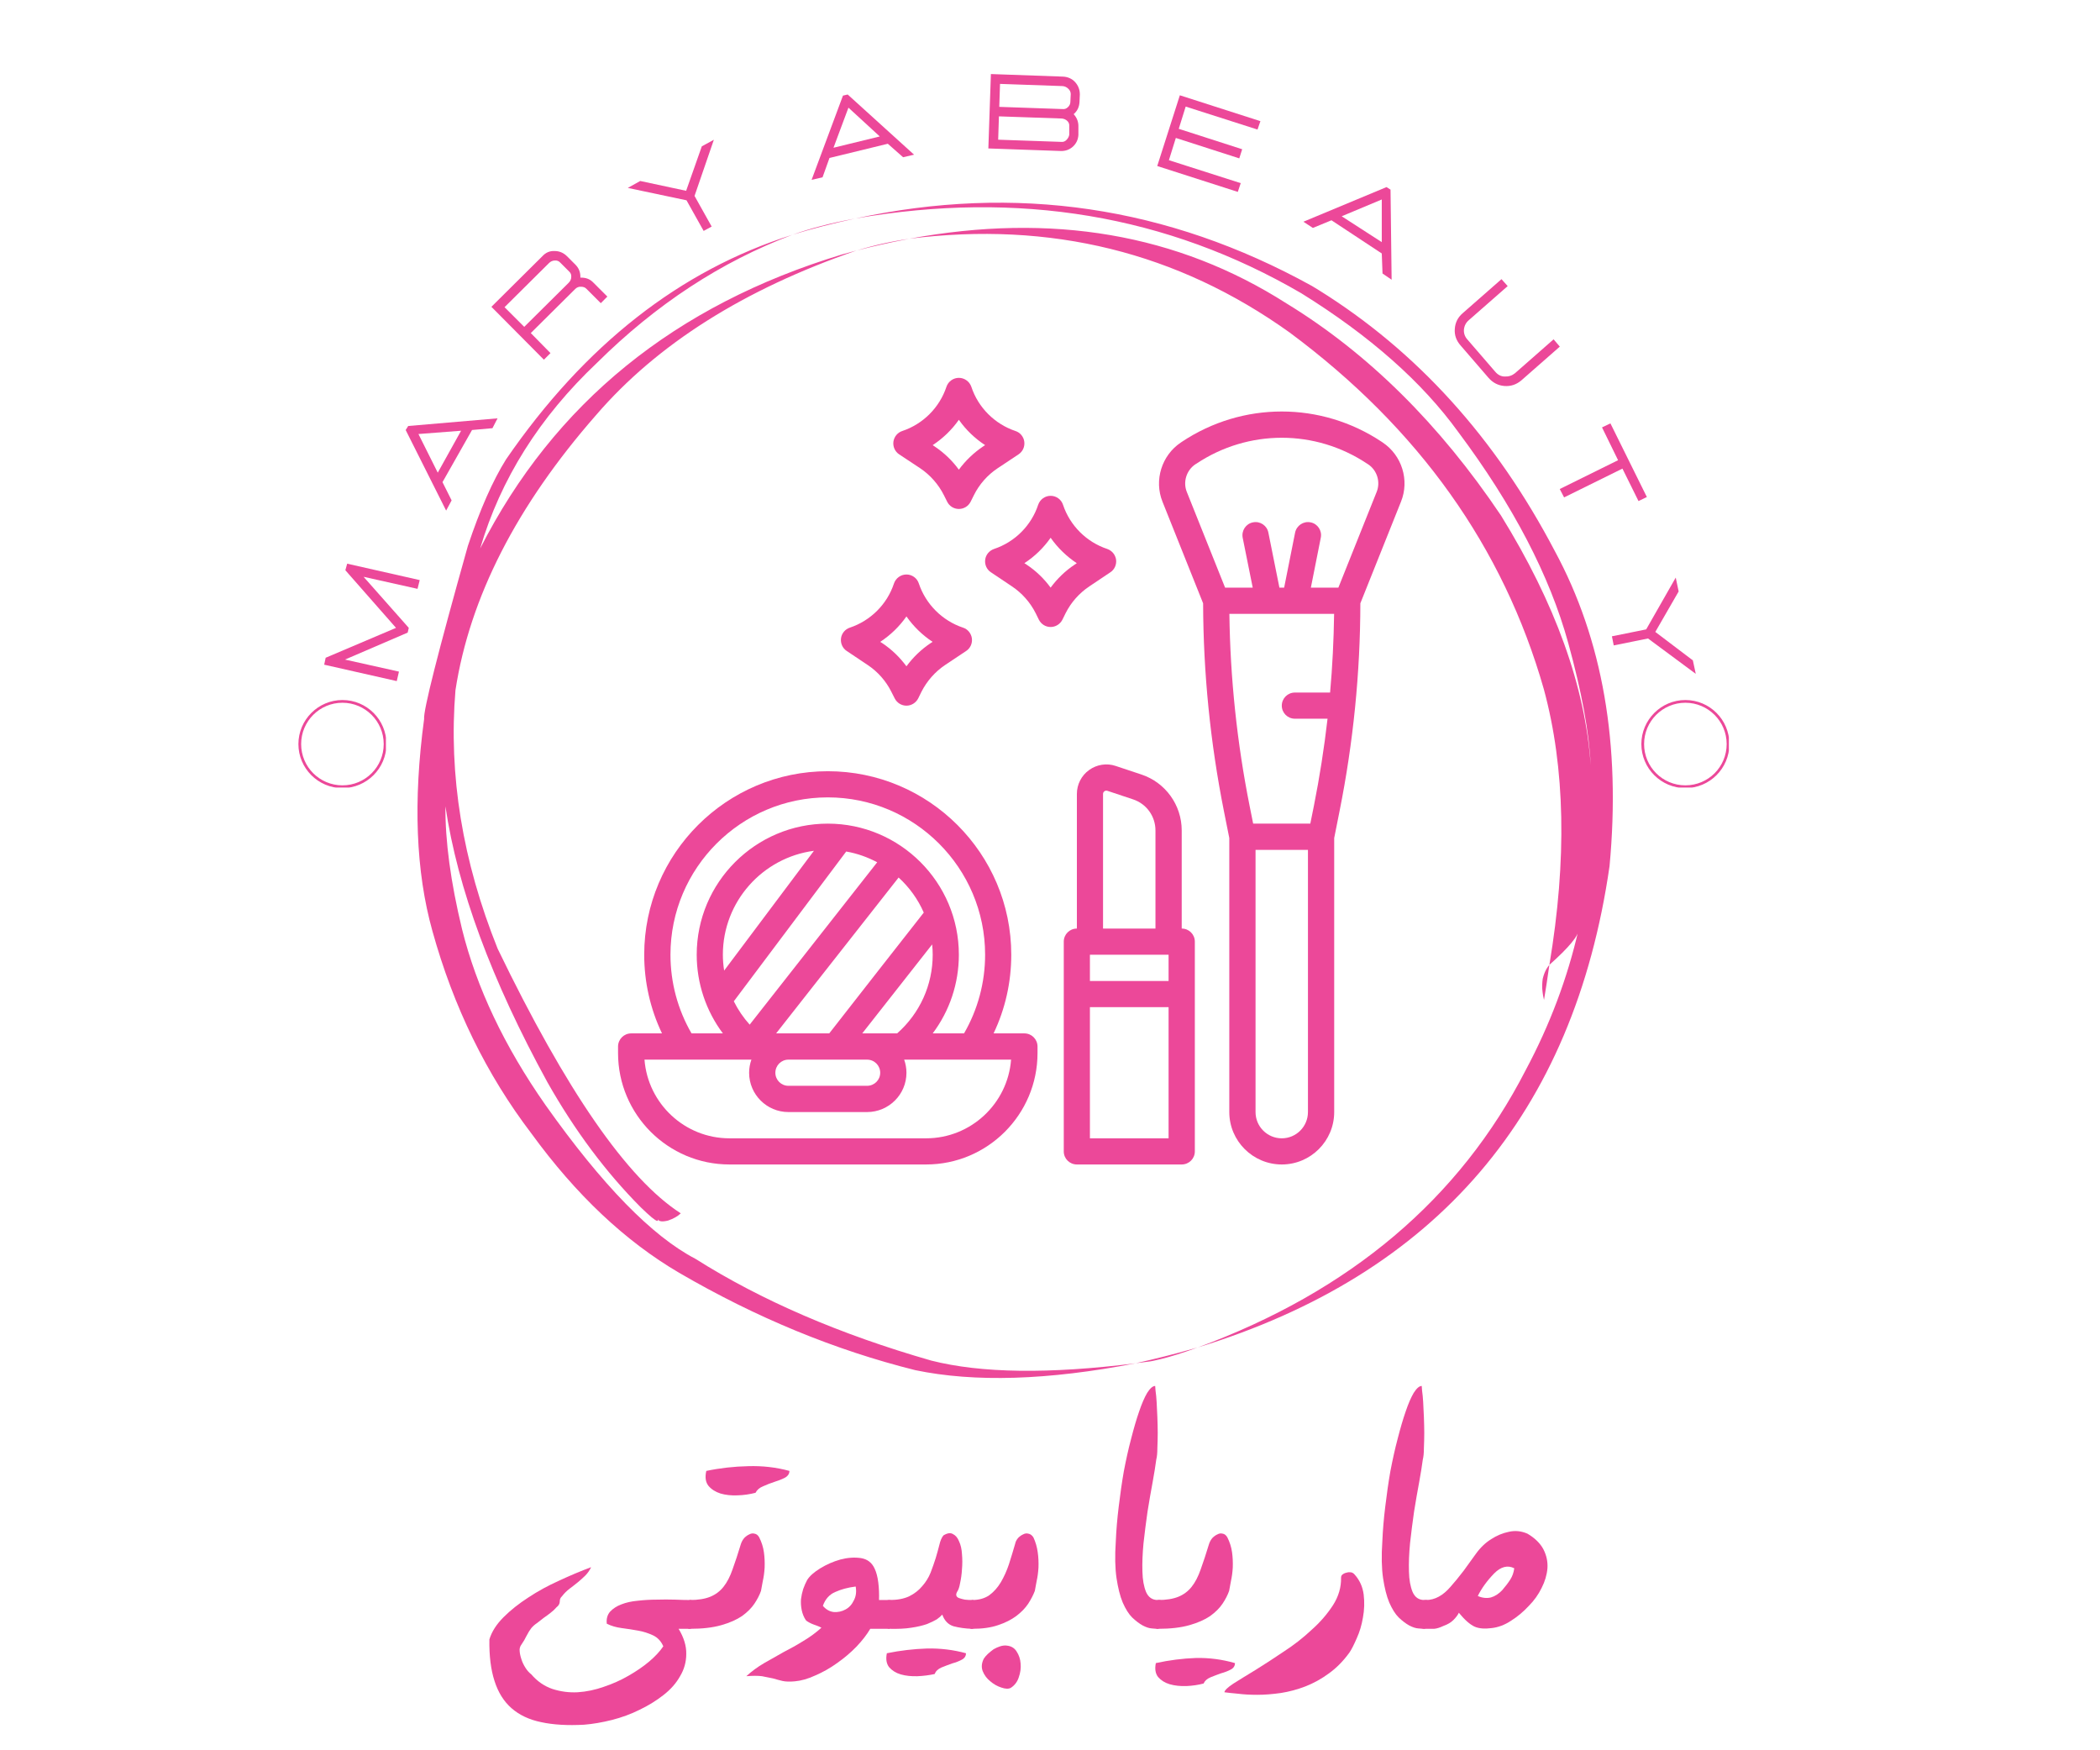 <?xml version="1.0" encoding="UTF-8"?> <svg xmlns="http://www.w3.org/2000/svg" xmlns:xlink="http://www.w3.org/1999/xlink" width="120" zoomAndPan="magnify" viewBox="0 0 90 75" height="100" preserveAspectRatio="xMidYMid meet" version="1.0"><defs><g></g><clipPath id="3fd23decc8"><path d="M 17 8 L 70 8 L 70 60 L 17 60 Z M 17 8 " clip-rule="nonzero"></path></clipPath><clipPath id="cd6ba202b2"><path d="M 34.25 -1.199 L 82.254 28.125 L 56.059 71.008 L 8.055 41.684 Z M 34.25 -1.199 " clip-rule="nonzero"></path></clipPath><clipPath id="22ecfd4f17"><path d="M 34.25 -1.199 L 82.254 28.125 L 56.059 71.008 L 8.055 41.684 Z M 34.25 -1.199 " clip-rule="nonzero"></path></clipPath><clipPath id="77ca89ad76"><path d="M 49 17 L 60.238 17 L 60.238 49.938 L 49 49.938 Z M 49 17 " clip-rule="nonzero"></path></clipPath><clipPath id="9605006993"><path d="M 45 32 L 52 32 L 52 49.938 L 45 49.938 Z M 45 32 " clip-rule="nonzero"></path></clipPath><clipPath id="2d5d83d4ed"><path d="M 26.488 33 L 45 33 L 45 49.938 L 26.488 49.938 Z M 26.488 33 " clip-rule="nonzero"></path></clipPath><clipPath id="866a77ba5a"><path d="M 38 16.188 L 44 16.188 L 44 22 L 38 22 Z M 38 16.188 " clip-rule="nonzero"></path></clipPath><clipPath id="395880065f"><path d="M 12.789 29.996 L 16.539 29.996 L 16.539 33.746 L 12.789 33.746 Z M 12.789 29.996 " clip-rule="nonzero"></path></clipPath><clipPath id="7a356bde8b"><path d="M 70.344 29.996 L 74.094 29.996 L 74.094 33.746 L 70.344 33.746 Z M 70.344 29.996 " clip-rule="nonzero"></path></clipPath></defs><g fill="#ec4899" fill-opacity="1"><g transform="translate(16.91, 29.607)"><g><path d="M 1.078 -4.75 L 0.984 -4.375 L -1.328 -4.891 L 0.609 -2.703 L 0.562 -2.5 L -2.125 -1.344 L 0.188 -0.828 L 0.094 -0.422 L -3.016 -1.125 L -2.953 -1.422 L 0.062 -2.703 L -2.109 -5.172 L -2.031 -5.453 Z M 1.078 -4.75 "></path></g></g></g><g fill="#ec4899" fill-opacity="1"><g transform="translate(19.089, 21.926)"><g><path d="M 2.234 -4 L 2.016 -3.578 L 1.141 -3.5 L -0.125 -1.266 L 0.266 -0.484 L 0.031 -0.047 L -1.703 -3.5 L -1.594 -3.672 Z M 0.672 -3.469 L -1.156 -3.328 L -0.328 -1.672 Z M 0.672 -3.469 "></path></g></g></g><g fill="#ec4899" fill-opacity="1"><g transform="translate(22.998, 15.725)"><g><path d="M 3.031 -3.016 L 2.75 -2.734 L 2.125 -3.359 C 2.07 -3.41 2 -3.438 1.906 -3.438 C 1.812 -3.445 1.727 -3.414 1.656 -3.344 L -0.25 -1.453 L 0.594 -0.594 L 0.312 -0.312 L -1.938 -2.578 L 0.25 -4.75 C 0.395 -4.906 0.566 -4.977 0.766 -4.969 C 0.973 -4.969 1.148 -4.895 1.297 -4.75 L 1.672 -4.375 C 1.816 -4.227 1.883 -4.047 1.875 -3.828 C 2.094 -3.836 2.27 -3.773 2.406 -3.641 Z M 1.375 -3.609 C 1.445 -3.68 1.484 -3.766 1.484 -3.859 C 1.492 -3.953 1.461 -4.031 1.391 -4.094 L 1.016 -4.469 C 0.953 -4.539 0.875 -4.57 0.781 -4.562 C 0.688 -4.562 0.602 -4.523 0.531 -4.453 L -1.375 -2.562 L -0.531 -1.719 Z M 1.375 -3.609 "></path></g></g></g><g fill="#ec4899" fill-opacity="1"><g transform="translate(28.422, 10.864)"><g><path d="M 2.078 -1.156 L 1.734 -0.969 L 1 -2.281 L -1.516 -2.812 L -0.984 -3.109 L 0.984 -2.688 L 1.656 -4.594 L 2.172 -4.875 L 1.344 -2.469 Z M 2.078 -1.156 "></path></g></g></g><g fill="#ec4899" fill-opacity="1"><g transform="translate(34.721, 7.722)"><g><path d="M 4.453 -1.094 L 3.984 -0.984 L 3.328 -1.562 L 0.828 -0.953 L 0.531 -0.125 L 0.062 -0.016 L 1.406 -3.625 L 1.609 -3.672 Z M 2.984 -1.875 L 1.641 -3.109 L 1 -1.391 Z M 2.984 -1.875 "></path></g></g></g><g fill="#ec4899" fill-opacity="1"><g transform="translate(41.92, 6.345)"><g><path d="M 3.531 0.125 L 0.438 0.016 L 0.547 -3.172 L 3.641 -3.062 C 3.848 -3.051 4.02 -2.973 4.156 -2.828 C 4.289 -2.68 4.359 -2.504 4.359 -2.297 L 4.344 -1.969 C 4.332 -1.758 4.25 -1.586 4.094 -1.453 C 4.238 -1.297 4.305 -1.113 4.297 -0.906 L 4.297 -0.562 C 4.285 -0.363 4.207 -0.195 4.062 -0.062 C 3.914 0.07 3.738 0.133 3.531 0.125 Z M 3.547 -0.266 C 3.641 -0.254 3.719 -0.281 3.781 -0.344 C 3.852 -0.414 3.895 -0.492 3.906 -0.578 L 3.906 -0.922 C 3.914 -1.016 3.891 -1.094 3.828 -1.156 C 3.766 -1.219 3.688 -1.254 3.594 -1.266 L 0.891 -1.359 L 0.859 -0.359 Z M 3.609 -1.672 C 3.703 -1.66 3.781 -1.688 3.844 -1.75 C 3.914 -1.812 3.953 -1.891 3.953 -1.984 L 3.969 -2.312 C 3.969 -2.406 3.93 -2.484 3.859 -2.547 C 3.797 -2.609 3.719 -2.645 3.625 -2.656 L 0.938 -2.75 L 0.906 -1.766 Z M 3.609 -1.672 "></path></g></g></g><g fill="#ec4899" fill-opacity="1"><g transform="translate(49.174, 6.989)"><g><path d="M 3.875 1.234 L 0.422 0.125 L 1.391 -2.906 L 4.844 -1.797 L 4.719 -1.438 L 1.641 -2.422 L 1.344 -1.469 L 4.062 -0.594 L 3.938 -0.203 L 1.219 -1.078 L 0.922 -0.125 L 4 0.859 Z M 3.875 1.234 "></path></g></g></g><g fill="#ec4899" fill-opacity="1"><g transform="translate(55.813, 9.47)"><g><path d="M 3.828 2.516 L 3.438 2.25 L 3.406 1.391 L 1.25 -0.031 L 0.453 0.297 L 0.047 0.031 L 3.609 -1.453 L 3.781 -1.344 Z M 3.406 0.906 L 3.406 -0.922 L 1.688 -0.203 Z M 3.406 0.906 "></path></g></g></g><g fill="#ec4899" fill-opacity="1"><g transform="translate(61.724, 13.806)"><g><path d="M 2.062 2.375 C 2.25 2.594 2.477 2.711 2.75 2.734 C 3.02 2.754 3.258 2.676 3.469 2.5 L 5.125 1.047 L 4.859 0.734 L 3.203 2.188 C 3.078 2.289 2.93 2.336 2.766 2.328 C 2.609 2.328 2.473 2.258 2.359 2.125 L 1.172 0.75 C 1.055 0.625 1.004 0.477 1.016 0.312 C 1.035 0.145 1.109 0.008 1.234 -0.094 L 2.891 -1.547 L 2.625 -1.844 L 0.969 -0.391 C 0.758 -0.211 0.645 0.008 0.625 0.281 C 0.602 0.551 0.688 0.789 0.875 1 Z M 2.062 2.375 "></path></g></g></g><g fill="#ec4899" fill-opacity="1"><g transform="translate(66.127, 19.486)"><g><path d="M 0.906 1.828 L 0.719 1.469 L 3.219 0.234 L 2.531 -1.172 L 2.891 -1.344 L 4.453 1.812 L 4.094 1.984 L 3.406 0.594 Z M 0.906 1.828 "></path></g></g></g><g fill="#ec4899" fill-opacity="1"><g transform="translate(68.676, 25.328)"><g><path d="M 0.484 2.328 L 0.406 1.938 L 1.875 1.641 L 3.141 -0.578 L 3.266 0.016 L 2.266 1.75 L 3.875 2.969 L 4 3.547 L 1.953 2.031 Z M 0.484 2.328 "></path></g></g></g><g clip-path="url(#3fd23decc8)"><g clip-path="url(#cd6ba202b2)"><g clip-path="url(#22ecfd4f17)"><path fill="#ec4899" d="M 38.961 10.234 C 38.191 10.344 37.445 10.512 36.723 10.734 C 37.059 10.645 37.402 10.562 37.754 10.484 C 38.062 10.414 38.465 10.328 38.961 10.234 M 36.641 9.367 C 36.105 9.465 35.621 9.57 35.18 9.688 C 34.742 9.801 34.34 9.926 33.973 10.055 C 34.777 9.809 35.668 9.578 36.641 9.367 M 66.402 41.344 L 66.336 41.43 L 66.277 41.52 L 66.227 41.617 L 66.184 41.719 L 66.148 41.824 L 66.117 41.941 L 66.102 42.066 L 66.094 42.199 L 66.094 42.344 L 66.109 42.5 L 66.133 42.668 L 66.172 42.848 C 66.246 42.402 66.324 41.902 66.402 41.344 M 56.516 12.43 L 56.227 12.254 C 50.051 8.84 43.527 7.875 36.66 9.363 C 43.656 8.152 50.023 9.219 55.77 12.566 C 58.711 14.391 60.953 16.375 62.5 18.516 C 64.848 21.656 66.418 24.672 67.211 27.555 C 67.789 29.652 68.109 31.395 68.172 32.785 C 67.938 29.418 66.656 25.855 64.328 22.09 C 61.688 18.164 58.625 15.133 55.133 13 C 50.465 10.023 45.078 9.102 38.973 10.23 C 45.031 9.469 50.465 10.809 55.273 14.25 C 60.801 18.352 64.43 23.449 66.164 29.531 C 67.078 32.895 67.16 36.832 66.402 41.344 C 67.246 40.594 67.66 40.09 67.652 39.832 C 67.176 41.918 66.418 43.926 65.387 45.855 C 62.559 51.367 57.875 55.328 51.336 57.738 C 61.566 54.598 67.449 47.723 68.98 37.117 C 69.469 31.906 68.688 27.402 66.629 23.602 C 64.098 18.777 60.727 15.051 56.516 12.43 M 51.324 57.742 L 51.07 57.812 C 50.309 58.027 49.512 58.23 48.676 58.414 L 49.203 58.348 L 49.32 58.332 C 49.355 58.328 49.496 58.297 49.746 58.238 C 49.961 58.188 50.199 58.117 50.465 58.035 L 50.879 57.898 L 51.324 57.742 M 36.711 10.734 L 36.094 10.902 C 28.918 13.074 23.746 17.273 20.578 23.504 C 21.453 20.527 23.125 17.875 25.586 15.547 C 28.117 13.039 30.91 11.211 33.957 10.062 C 29.148 11.578 25.059 14.785 21.688 19.684 C 21.121 20.59 20.574 21.828 20.051 23.395 C 18.762 27.984 18.137 30.457 18.176 30.812 C 17.703 34.324 17.82 37.352 18.531 39.891 C 19.434 43.148 20.848 46.043 22.777 48.574 C 24.684 51.195 26.793 53.184 29.105 54.539 C 32.418 56.469 35.793 57.855 39.223 58.711 C 41.77 59.242 44.918 59.145 48.668 58.418 C 44.961 58.883 42.043 58.844 39.91 58.301 C 35.988 57.176 32.617 55.719 29.805 53.941 C 27.949 52.977 25.805 50.777 23.379 47.352 C 21.613 44.828 20.422 42.316 19.801 39.812 C 19.312 37.789 19.078 36.035 19.09 34.551 C 19.609 38.062 21.066 42.004 23.461 46.375 C 24.633 48.445 25.965 50.23 27.461 51.734 C 27.852 52.113 28.082 52.305 28.16 52.312 C 28.199 52.324 28.207 52.297 28.191 52.242 C 28.234 52.344 28.383 52.363 28.633 52.301 C 28.859 52.223 29.043 52.121 29.176 51.992 C 26.879 50.516 24.266 46.734 21.328 40.652 C 19.82 36.898 19.219 33.207 19.52 29.574 C 20.133 25.602 22.141 21.672 25.547 17.785 C 28.16 14.75 31.883 12.398 36.711 10.734 " fill-opacity="1" fill-rule="nonzero"></path></g></g></g><g clip-path="url(#77ca89ad76)"><path fill="#ec4899" d="M 56.156 35.293 L 53.707 35.293 L 53.555 34.535 C 53.016 31.828 52.723 29.062 52.688 26.305 L 57.176 26.305 C 57.16 27.43 57.105 28.555 57.004 29.676 L 55.496 29.676 C 55.184 29.676 54.934 29.926 54.934 30.238 C 54.934 30.547 55.184 30.797 55.496 30.797 L 56.895 30.797 C 56.75 32.051 56.555 33.301 56.309 34.535 Z M 56.055 47.652 C 56.055 48.273 55.551 48.777 54.934 48.777 C 54.312 48.777 53.809 48.273 53.809 47.652 L 53.809 36.418 L 56.055 36.418 Z M 52.504 25.18 L 50.863 21.078 C 50.691 20.652 50.848 20.152 51.23 19.895 L 51.27 19.871 C 53.496 18.387 56.371 18.387 58.594 19.871 L 58.633 19.895 C 59.02 20.152 59.172 20.652 59 21.078 L 57.359 25.18 L 56.18 25.18 L 56.605 23.043 C 56.668 22.738 56.469 22.441 56.168 22.383 C 55.863 22.32 55.566 22.52 55.504 22.824 L 55.035 25.18 L 54.832 25.18 L 54.359 22.824 C 54.301 22.52 54.004 22.32 53.699 22.383 C 53.395 22.441 53.199 22.738 53.258 23.043 L 53.688 25.18 Z M 57.18 47.652 L 57.18 35.91 L 57.41 34.754 C 57.996 31.828 58.297 28.836 58.301 25.852 L 60.043 21.496 C 60.414 20.578 60.082 19.512 59.258 18.961 L 59.219 18.934 C 56.613 17.199 53.25 17.199 50.648 18.934 L 50.609 18.961 C 49.785 19.512 49.453 20.578 49.82 21.496 L 51.562 25.852 C 51.57 28.836 51.871 31.828 52.453 34.754 L 52.684 35.91 L 52.684 47.652 C 52.684 48.891 53.695 49.898 54.934 49.898 C 56.172 49.898 57.18 48.891 57.18 47.652 " fill-opacity="1" fill-rule="nonzero"></path></g><g clip-path="url(#9605006993)"><path fill="#ec4899" d="M 50.082 42.035 L 46.711 42.035 L 46.711 40.91 L 50.082 40.91 Z M 50.082 48.777 L 46.711 48.777 L 46.711 43.156 L 50.082 43.156 Z M 47.273 34.02 C 47.273 33.961 47.305 33.926 47.332 33.906 C 47.359 33.887 47.402 33.867 47.461 33.887 L 48.562 34.254 C 49.137 34.445 49.52 34.98 49.52 35.586 L 49.52 39.789 L 47.273 39.789 Z M 48.918 33.188 L 47.812 32.82 C 47.43 32.691 47.004 32.758 46.676 32.996 C 46.348 33.23 46.152 33.613 46.152 34.02 L 46.152 39.789 C 45.84 39.789 45.59 40.039 45.59 40.348 L 45.59 49.34 C 45.59 49.648 45.84 49.898 46.152 49.898 L 50.645 49.898 C 50.957 49.898 51.207 49.648 51.207 49.34 L 51.207 40.348 C 51.207 40.039 50.957 39.789 50.645 39.789 L 50.645 35.586 C 50.645 34.496 49.949 33.531 48.918 33.188 " fill-opacity="1" fill-rule="nonzero"></path></g><g clip-path="url(#2d5d83d4ed)"><path fill="#ec4899" d="M 32.203 45.406 C 32.141 45.582 32.105 45.77 32.105 45.969 C 32.105 46.898 32.863 47.652 33.789 47.652 L 37.16 47.652 C 38.09 47.652 38.848 46.898 38.848 45.969 C 38.848 45.77 38.812 45.582 38.75 45.406 C 38.75 45.406 38.754 45.406 38.754 45.406 L 41.629 45.406 C 41.629 45.406 41.629 45.406 41.633 45.406 L 43.332 45.406 C 43.188 47.289 41.609 48.777 39.691 48.777 L 31.262 48.777 C 29.344 48.777 27.766 47.289 27.621 45.406 Z M 36.953 44.281 L 39.949 40.469 C 39.965 40.613 39.973 40.762 39.973 40.91 C 39.973 42.211 39.418 43.426 38.449 44.281 Z M 33.789 45.406 L 37.16 45.406 C 37.473 45.406 37.723 45.656 37.723 45.969 C 37.723 46.277 37.473 46.527 37.16 46.527 L 33.789 46.527 C 33.48 46.527 33.23 46.277 33.23 45.969 C 33.23 45.656 33.48 45.406 33.789 45.406 Z M 38.512 37.602 C 38.969 38.02 39.34 38.531 39.59 39.105 C 39.59 39.105 35.555 44.25 35.539 44.281 L 33.262 44.281 Z M 31.035 41.59 C 31 41.367 30.98 41.141 30.98 40.91 C 30.98 38.633 32.684 36.746 34.883 36.457 Z M 36.266 36.488 C 36.738 36.57 37.184 36.73 37.594 36.949 L 32.129 43.906 C 31.855 43.602 31.629 43.266 31.449 42.906 Z M 35.477 34.168 C 39.195 34.168 42.219 37.195 42.219 40.91 C 42.219 42.102 41.906 43.262 41.316 44.281 L 39.973 44.281 C 40.695 43.32 41.094 42.145 41.094 40.91 C 41.094 37.812 38.574 35.293 35.477 35.293 C 32.379 35.293 29.859 37.812 29.859 40.91 C 29.859 42.137 30.258 43.316 30.98 44.281 L 29.637 44.281 C 29.047 43.262 28.734 42.102 28.734 40.91 C 28.734 37.195 31.758 34.168 35.477 34.168 Z M 26.488 44.844 L 26.488 45.125 C 26.488 47.758 28.629 49.898 31.262 49.898 L 39.691 49.898 C 42.324 49.898 44.465 47.758 44.465 45.125 L 44.465 44.844 C 44.465 44.535 44.215 44.281 43.902 44.281 L 42.582 44.281 C 43.082 43.234 43.34 42.086 43.34 40.91 C 43.34 36.574 39.812 33.047 35.477 33.047 C 31.141 33.047 27.609 36.574 27.609 40.91 C 27.609 42.086 27.871 43.234 28.371 44.281 L 27.051 44.281 C 26.738 44.281 26.488 44.535 26.488 44.844 " fill-opacity="1" fill-rule="nonzero"></path></g><path fill="#ec4899" d="M 45.027 23.043 C 45.328 23.473 45.711 23.844 46.148 24.133 L 46.062 24.191 C 45.66 24.457 45.312 24.793 45.027 25.18 C 44.742 24.793 44.395 24.457 43.992 24.191 L 43.902 24.133 C 44.344 23.844 44.727 23.473 45.027 23.043 Z M 42.469 24.523 L 43.367 25.125 C 43.801 25.414 44.152 25.812 44.387 26.277 L 44.523 26.555 C 44.621 26.746 44.812 26.867 45.027 26.867 C 45.238 26.867 45.434 26.746 45.531 26.555 L 45.668 26.277 C 45.902 25.812 46.254 25.414 46.688 25.125 L 47.586 24.523 C 47.766 24.406 47.859 24.195 47.832 23.98 C 47.801 23.77 47.656 23.594 47.453 23.523 C 46.562 23.227 45.855 22.52 45.559 21.633 C 45.484 21.402 45.27 21.246 45.027 21.246 C 44.785 21.246 44.57 21.402 44.492 21.633 C 44.199 22.52 43.492 23.227 42.602 23.523 C 42.398 23.594 42.25 23.77 42.223 23.98 C 42.195 24.195 42.289 24.406 42.469 24.523 " fill-opacity="1" fill-rule="nonzero"></path><path fill="#ec4899" d="M 39.883 27.559 C 39.48 27.828 39.133 28.164 38.848 28.551 C 38.562 28.164 38.215 27.828 37.812 27.559 L 37.723 27.504 C 38.164 27.215 38.547 26.844 38.848 26.414 C 39.148 26.844 39.531 27.215 39.969 27.504 Z M 41.273 26.895 C 40.383 26.598 39.676 25.891 39.379 25.004 C 39.305 24.773 39.09 24.617 38.848 24.617 C 38.605 24.617 38.391 24.773 38.312 25.004 C 38.02 25.891 37.312 26.598 36.422 26.895 C 36.219 26.961 36.07 27.141 36.043 27.352 C 36.016 27.566 36.109 27.777 36.289 27.895 L 37.188 28.496 C 37.621 28.785 37.973 29.184 38.203 29.648 L 38.344 29.926 C 38.441 30.117 38.633 30.238 38.848 30.238 C 39.059 30.238 39.254 30.117 39.352 29.926 L 39.488 29.648 C 39.723 29.184 40.074 28.785 40.504 28.496 L 41.406 27.895 C 41.586 27.777 41.68 27.566 41.652 27.352 C 41.621 27.141 41.477 26.961 41.273 26.895 " fill-opacity="1" fill-rule="nonzero"></path><g clip-path="url(#866a77ba5a)"><path fill="#ec4899" d="M 41.094 20.125 C 40.812 19.738 40.461 19.402 40.059 19.133 L 39.973 19.074 C 40.41 18.785 40.793 18.418 41.094 17.988 C 41.395 18.418 41.777 18.785 42.219 19.074 L 42.129 19.133 C 41.73 19.402 41.379 19.738 41.094 20.125 Z M 42.754 20.066 L 43.652 19.469 C 43.832 19.348 43.926 19.141 43.898 18.926 C 43.871 18.715 43.723 18.535 43.52 18.469 C 42.633 18.172 41.922 17.465 41.629 16.574 C 41.551 16.348 41.336 16.191 41.094 16.191 C 40.852 16.191 40.637 16.348 40.562 16.574 C 40.266 17.465 39.559 18.172 38.668 18.469 C 38.465 18.535 38.32 18.715 38.289 18.926 C 38.262 19.141 38.355 19.348 38.535 19.469 L 39.438 20.066 C 39.867 20.355 40.219 20.754 40.453 21.219 L 40.594 21.5 C 40.688 21.691 40.883 21.809 41.094 21.809 C 41.309 21.809 41.5 21.691 41.598 21.5 L 41.738 21.219 C 41.969 20.754 42.32 20.355 42.754 20.066 " fill-opacity="1" fill-rule="nonzero"></path></g><g clip-path="url(#395880065f)"><path fill="#ec4899" d="M 14.676 33.77 C 13.633 33.77 12.789 32.922 12.789 31.883 C 12.789 30.848 13.633 29.996 14.676 29.996 C 15.719 29.996 16.562 30.84 16.562 31.883 C 16.562 32.926 15.711 33.77 14.676 33.77 Z M 14.676 30.113 C 13.699 30.113 12.906 30.906 12.906 31.883 C 12.906 32.863 13.699 33.652 14.676 33.652 C 15.652 33.652 16.445 32.863 16.445 31.883 C 16.445 30.906 15.648 30.113 14.676 30.113 Z M 14.676 30.113 " fill-opacity="1" fill-rule="nonzero"></path></g><g clip-path="url(#7a356bde8b)"><path fill="#ec4899" d="M 72.23 33.77 C 71.188 33.77 70.344 32.922 70.344 31.883 C 70.344 30.848 71.188 29.996 72.23 29.996 C 73.273 29.996 74.117 30.84 74.117 31.883 C 74.117 32.926 73.27 33.77 72.23 33.77 Z M 72.23 30.113 C 71.254 30.113 70.461 30.906 70.461 31.883 C 70.461 32.863 71.254 33.652 72.23 33.652 C 73.211 33.652 74 32.863 74 31.883 C 74 30.906 73.203 30.113 72.23 30.113 Z M 72.23 30.113 " fill-opacity="1" fill-rule="nonzero"></path></g><g fill="#ec4899" fill-opacity="1"><g transform="translate(20.349, 69.795)"><g><path d="M 9.219 -1.234 C 9.281 -1.234 9.32 -1.219 9.344 -1.188 C 9.383 -1.156 9.414 -1.102 9.438 -1.031 C 9.457 -0.957 9.469 -0.844 9.469 -0.688 C 9.469 -0.52 9.457 -0.391 9.438 -0.297 C 9.414 -0.211 9.383 -0.148 9.344 -0.109 C 9.32 -0.047 9.281 -0.008 9.219 0 L 8.734 0 C 8.961 0.375 9.07 0.734 9.062 1.078 C 9.062 1.422 8.973 1.738 8.797 2.031 C 8.629 2.332 8.391 2.602 8.078 2.844 C 7.773 3.082 7.438 3.289 7.062 3.469 C 6.688 3.656 6.289 3.801 5.875 3.906 C 5.469 4.008 5.07 4.078 4.688 4.109 C 3.977 4.148 3.363 4.113 2.844 4 C 2.332 3.895 1.91 3.695 1.578 3.406 C 1.242 3.113 1 2.723 0.844 2.234 C 0.688 1.754 0.613 1.16 0.625 0.453 C 0.727 0.117 0.93 -0.195 1.234 -0.5 C 1.535 -0.801 1.891 -1.082 2.297 -1.344 C 2.703 -1.613 3.141 -1.852 3.609 -2.062 C 4.078 -2.281 4.535 -2.473 4.984 -2.641 C 4.922 -2.504 4.836 -2.383 4.734 -2.281 C 4.641 -2.188 4.535 -2.094 4.422 -2 C 4.305 -1.906 4.188 -1.812 4.062 -1.719 C 3.938 -1.625 3.828 -1.516 3.734 -1.391 C 3.672 -1.336 3.641 -1.266 3.641 -1.172 C 3.641 -1.078 3.594 -0.992 3.5 -0.922 C 3.426 -0.836 3.344 -0.758 3.25 -0.688 C 3.156 -0.613 3.055 -0.539 2.953 -0.469 C 2.859 -0.395 2.766 -0.32 2.672 -0.25 C 2.578 -0.188 2.492 -0.113 2.422 -0.031 C 2.359 0.051 2.289 0.16 2.219 0.297 C 2.156 0.43 2.082 0.555 2 0.672 C 1.938 0.754 1.91 0.848 1.922 0.953 C 1.93 1.066 1.957 1.188 2 1.312 C 2.039 1.438 2.098 1.555 2.172 1.672 C 2.242 1.785 2.328 1.879 2.422 1.953 C 2.68 2.254 2.984 2.461 3.328 2.578 C 3.68 2.691 4.039 2.738 4.406 2.719 C 4.781 2.695 5.156 2.617 5.531 2.484 C 5.906 2.359 6.254 2.203 6.578 2.016 C 6.91 1.828 7.207 1.625 7.469 1.406 C 7.727 1.188 7.93 0.969 8.078 0.75 C 7.984 0.531 7.836 0.375 7.641 0.281 C 7.441 0.188 7.227 0.117 7 0.078 C 6.77 0.035 6.535 0 6.297 -0.031 C 6.055 -0.062 5.844 -0.125 5.656 -0.219 C 5.633 -0.426 5.68 -0.598 5.797 -0.734 C 5.922 -0.867 6.082 -0.973 6.281 -1.047 C 6.488 -1.129 6.723 -1.18 6.984 -1.203 C 7.254 -1.234 7.523 -1.25 7.797 -1.25 C 8.066 -1.258 8.328 -1.258 8.578 -1.25 C 8.836 -1.238 9.051 -1.234 9.219 -1.234 Z M 9.219 -1.234 "></path></g></g></g><g fill="#ec4899" fill-opacity="1"><g transform="translate(29.567, 69.795)"><g><path d="M -0.219 -0.641 C -0.219 -0.773 -0.203 -0.879 -0.172 -0.953 C -0.148 -1.035 -0.129 -1.098 -0.109 -1.141 C -0.078 -1.191 -0.039 -1.223 0 -1.234 C 0.352 -1.234 0.645 -1.281 0.875 -1.375 C 1.102 -1.469 1.289 -1.609 1.438 -1.797 C 1.594 -1.992 1.723 -2.242 1.828 -2.547 C 1.941 -2.859 2.062 -3.223 2.188 -3.641 C 2.219 -3.734 2.266 -3.816 2.328 -3.891 C 2.398 -3.961 2.473 -4.016 2.547 -4.047 C 2.617 -4.086 2.691 -4.098 2.766 -4.078 C 2.848 -4.066 2.914 -4.016 2.969 -3.922 C 3.07 -3.723 3.141 -3.508 3.172 -3.281 C 3.203 -3.062 3.211 -2.844 3.203 -2.625 C 3.191 -2.414 3.164 -2.223 3.125 -2.047 C 3.094 -1.867 3.066 -1.727 3.047 -1.625 C 2.984 -1.445 2.891 -1.266 2.766 -1.078 C 2.641 -0.891 2.461 -0.711 2.234 -0.547 C 2.004 -0.391 1.707 -0.258 1.344 -0.156 C 0.977 -0.051 0.531 0 0 0 C -0.039 0.008 -0.078 -0.004 -0.109 -0.047 C -0.141 -0.086 -0.164 -0.148 -0.188 -0.234 C -0.207 -0.316 -0.219 -0.453 -0.219 -0.641 Z M 4.266 -6.766 C 4.266 -6.641 4.195 -6.539 4.062 -6.469 C 3.938 -6.406 3.789 -6.348 3.625 -6.297 C 3.457 -6.242 3.297 -6.18 3.141 -6.109 C 2.984 -6.047 2.875 -5.953 2.812 -5.828 C 2.57 -5.766 2.316 -5.727 2.047 -5.719 C 1.773 -5.707 1.531 -5.734 1.312 -5.797 C 1.094 -5.867 0.922 -5.977 0.797 -6.125 C 0.672 -6.281 0.641 -6.492 0.703 -6.766 C 1.305 -6.891 1.906 -6.957 2.5 -6.969 C 3.102 -6.988 3.691 -6.922 4.266 -6.766 Z M 4.266 -6.766 "></path></g></g></g><g fill="#ec4899" fill-opacity="1"><g transform="translate(33.516, 69.795)"><g><path d="M -1.531 2.031 C -1.301 1.82 -1.047 1.633 -0.766 1.469 C -0.492 1.312 -0.219 1.156 0.062 1 C 0.352 0.852 0.641 0.691 0.922 0.516 C 1.203 0.348 1.457 0.16 1.688 -0.047 C 1.633 -0.078 1.578 -0.102 1.516 -0.125 C 1.461 -0.145 1.406 -0.164 1.344 -0.188 C 1.289 -0.207 1.234 -0.234 1.172 -0.266 C 1.109 -0.297 1.055 -0.332 1.016 -0.375 C 0.93 -0.508 0.875 -0.648 0.844 -0.797 C 0.812 -0.953 0.801 -1.109 0.812 -1.266 C 0.832 -1.422 0.863 -1.566 0.906 -1.703 C 0.957 -1.848 1.016 -1.977 1.078 -2.094 C 1.18 -2.258 1.367 -2.426 1.641 -2.594 C 1.91 -2.758 2.195 -2.883 2.5 -2.969 C 2.812 -3.051 3.102 -3.07 3.375 -3.031 C 3.656 -2.988 3.852 -2.836 3.969 -2.578 C 4.039 -2.43 4.094 -2.234 4.125 -1.984 C 4.156 -1.742 4.164 -1.492 4.156 -1.234 L 4.594 -1.234 C 4.613 -1.234 4.641 -1.227 4.672 -1.219 C 4.703 -1.219 4.727 -1.207 4.75 -1.188 C 4.789 -1.145 4.832 -1.078 4.875 -0.984 C 4.914 -0.898 4.938 -0.789 4.938 -0.656 C 4.938 -0.488 4.914 -0.363 4.875 -0.281 C 4.832 -0.195 4.789 -0.133 4.75 -0.094 C 4.727 -0.082 4.703 -0.066 4.672 -0.047 C 4.641 -0.035 4.613 -0.02 4.594 0 L 3.781 0 C 3.633 0.25 3.438 0.504 3.188 0.766 C 2.938 1.023 2.66 1.258 2.359 1.469 C 2.055 1.688 1.742 1.863 1.422 2 C 1.109 2.145 0.816 2.227 0.547 2.25 C 0.336 2.27 0.16 2.266 0.016 2.234 C -0.117 2.203 -0.254 2.164 -0.391 2.125 C -0.535 2.094 -0.691 2.062 -0.859 2.031 C -1.035 2.008 -1.258 2.008 -1.531 2.031 Z M 1.75 -0.984 C 1.883 -0.828 2.039 -0.738 2.219 -0.719 C 2.395 -0.707 2.562 -0.742 2.719 -0.828 C 2.875 -0.91 2.992 -1.039 3.078 -1.219 C 3.172 -1.395 3.195 -1.594 3.156 -1.812 C 2.82 -1.77 2.531 -1.691 2.281 -1.578 C 2.031 -1.473 1.852 -1.273 1.75 -0.984 Z M 1.75 -0.984 "></path></g></g></g><g fill="#ec4899" fill-opacity="1"><g transform="translate(38.102, 69.795)"><g><path d="M -0.344 -0.562 C -0.344 -0.727 -0.32 -0.859 -0.281 -0.953 C -0.25 -1.047 -0.211 -1.113 -0.172 -1.156 C -0.117 -1.207 -0.055 -1.234 0.016 -1.234 C 0.348 -1.234 0.629 -1.285 0.859 -1.391 C 1.086 -1.504 1.273 -1.648 1.422 -1.828 C 1.578 -2.004 1.695 -2.195 1.781 -2.406 C 1.863 -2.625 1.938 -2.832 2 -3.031 C 2.062 -3.238 2.113 -3.426 2.156 -3.594 C 2.195 -3.77 2.254 -3.906 2.328 -4 C 2.492 -4.102 2.629 -4.125 2.734 -4.062 C 2.848 -4.008 2.938 -3.906 3 -3.75 C 3.07 -3.602 3.113 -3.422 3.125 -3.203 C 3.145 -2.984 3.145 -2.766 3.125 -2.547 C 3.113 -2.336 3.086 -2.145 3.047 -1.969 C 3.016 -1.789 2.973 -1.664 2.922 -1.594 C 2.879 -1.52 2.867 -1.457 2.891 -1.406 C 2.91 -1.363 2.953 -1.332 3.016 -1.312 C 3.078 -1.289 3.156 -1.27 3.25 -1.25 C 3.352 -1.238 3.457 -1.234 3.562 -1.234 C 3.613 -1.234 3.656 -1.211 3.688 -1.172 C 3.719 -1.129 3.742 -1.066 3.766 -0.984 C 3.797 -0.898 3.812 -0.785 3.812 -0.641 C 3.812 -0.484 3.797 -0.359 3.766 -0.266 C 3.742 -0.18 3.719 -0.117 3.688 -0.078 C 3.656 -0.035 3.613 -0.008 3.562 0 C 3.27 -0.008 3.004 -0.047 2.766 -0.109 C 2.535 -0.18 2.375 -0.348 2.281 -0.609 C 2.227 -0.547 2.148 -0.477 2.047 -0.406 C 1.941 -0.344 1.801 -0.273 1.625 -0.203 C 1.445 -0.141 1.223 -0.086 0.953 -0.047 C 0.691 -0.004 0.379 0.008 0.016 0 C -0.055 -0.008 -0.117 -0.035 -0.172 -0.078 C -0.211 -0.109 -0.25 -0.16 -0.281 -0.234 C -0.32 -0.316 -0.344 -0.426 -0.344 -0.562 Z M 3.297 1.047 C 3.297 1.172 3.234 1.266 3.109 1.328 C 2.992 1.391 2.859 1.441 2.703 1.484 C 2.555 1.535 2.406 1.594 2.25 1.656 C 2.102 1.719 2.004 1.812 1.953 1.938 C 1.723 1.988 1.477 2.02 1.219 2.031 C 0.957 2.039 0.719 2.016 0.5 1.953 C 0.289 1.891 0.125 1.785 0 1.641 C -0.113 1.492 -0.145 1.297 -0.094 1.047 C 0.477 0.93 1.051 0.863 1.625 0.844 C 2.195 0.832 2.754 0.898 3.297 1.047 Z M 3.297 1.047 "></path></g></g></g><g fill="#ec4899" fill-opacity="1"><g transform="translate(41.662, 69.795)"><g><path d="M 1.656 2.531 C 1.562 2.582 1.426 2.578 1.25 2.516 C 1.082 2.461 0.926 2.375 0.781 2.25 C 0.633 2.133 0.523 1.988 0.453 1.812 C 0.391 1.645 0.406 1.469 0.5 1.281 C 0.539 1.219 0.598 1.148 0.672 1.078 C 0.754 1.004 0.836 0.938 0.922 0.875 C 1.016 0.82 1.109 0.781 1.203 0.75 C 1.305 0.719 1.398 0.707 1.484 0.719 C 1.672 0.738 1.812 0.82 1.906 0.969 C 2.008 1.125 2.066 1.297 2.078 1.484 C 2.098 1.68 2.07 1.879 2 2.078 C 1.938 2.273 1.82 2.426 1.656 2.531 Z M -0.219 -0.641 C -0.219 -0.773 -0.203 -0.879 -0.172 -0.953 C -0.148 -1.035 -0.129 -1.098 -0.109 -1.141 C -0.078 -1.191 -0.039 -1.223 0 -1.234 C 0.289 -1.234 0.535 -1.301 0.734 -1.438 C 0.93 -1.582 1.098 -1.77 1.234 -2 C 1.367 -2.227 1.484 -2.484 1.578 -2.766 C 1.672 -3.055 1.758 -3.348 1.844 -3.641 C 1.863 -3.734 1.906 -3.816 1.969 -3.891 C 2.039 -3.961 2.113 -4.016 2.188 -4.047 C 2.258 -4.086 2.332 -4.098 2.406 -4.078 C 2.488 -4.066 2.562 -4.016 2.625 -3.922 C 2.719 -3.723 2.781 -3.508 2.812 -3.281 C 2.844 -3.062 2.852 -2.844 2.844 -2.625 C 2.832 -2.414 2.805 -2.223 2.766 -2.047 C 2.734 -1.867 2.707 -1.727 2.688 -1.625 C 2.625 -1.457 2.531 -1.273 2.406 -1.078 C 2.281 -0.891 2.109 -0.711 1.891 -0.547 C 1.68 -0.391 1.422 -0.258 1.109 -0.156 C 0.805 -0.051 0.438 0 0 0 C -0.039 0.008 -0.078 -0.004 -0.109 -0.047 C -0.141 -0.086 -0.164 -0.148 -0.188 -0.234 C -0.207 -0.316 -0.219 -0.453 -0.219 -0.641 Z M -0.219 -0.641 "></path></g></g></g><g fill="#ec4899" fill-opacity="1"><g transform="translate(44.939, 69.795)"><g></g></g></g><g fill="#ec4899" fill-opacity="1"><g transform="translate(47.32, 69.795)"><g><path d="M 2.188 -10.406 C 2.188 -10.395 2.191 -10.328 2.203 -10.203 C 2.223 -10.078 2.238 -9.914 2.25 -9.719 C 2.258 -9.531 2.27 -9.316 2.281 -9.078 C 2.289 -8.848 2.297 -8.617 2.297 -8.391 C 2.297 -8.16 2.289 -7.941 2.281 -7.734 C 2.281 -7.535 2.266 -7.375 2.234 -7.25 C 2.203 -7 2.148 -6.676 2.078 -6.281 C 2.004 -5.883 1.93 -5.461 1.859 -5.016 C 1.797 -4.578 1.738 -4.129 1.688 -3.672 C 1.645 -3.223 1.629 -2.816 1.641 -2.453 C 1.648 -2.098 1.703 -1.805 1.797 -1.578 C 1.898 -1.348 2.066 -1.234 2.297 -1.234 C 2.305 -1.234 2.332 -1.234 2.375 -1.234 C 2.414 -1.234 2.453 -1.211 2.484 -1.172 C 2.523 -1.141 2.562 -1.082 2.594 -1 C 2.633 -0.914 2.656 -0.797 2.656 -0.641 C 2.656 -0.492 2.633 -0.379 2.594 -0.297 C 2.551 -0.211 2.516 -0.148 2.484 -0.109 C 2.422 -0.055 2.359 -0.02 2.297 0 C 2.254 0 2.172 -0.004 2.047 -0.016 C 1.93 -0.023 1.801 -0.066 1.656 -0.141 C 1.508 -0.223 1.359 -0.336 1.203 -0.484 C 1.055 -0.629 0.922 -0.844 0.797 -1.125 C 0.68 -1.406 0.594 -1.754 0.531 -2.172 C 0.469 -2.598 0.457 -3.125 0.5 -3.75 C 0.52 -4.227 0.562 -4.723 0.625 -5.234 C 0.688 -5.754 0.758 -6.258 0.844 -6.75 C 0.938 -7.238 1.039 -7.703 1.156 -8.141 C 1.27 -8.586 1.383 -8.977 1.5 -9.312 C 1.613 -9.645 1.727 -9.91 1.844 -10.109 C 1.969 -10.305 2.082 -10.406 2.188 -10.406 Z M 2.188 -10.406 "></path></g></g></g><g fill="#ec4899" fill-opacity="1"><g transform="translate(49.63, 69.795)"><g><path d="M -0.219 -0.641 C -0.219 -0.773 -0.203 -0.879 -0.172 -0.953 C -0.148 -1.035 -0.129 -1.098 -0.109 -1.141 C -0.078 -1.191 -0.039 -1.223 0 -1.234 C 0.352 -1.234 0.645 -1.281 0.875 -1.375 C 1.102 -1.469 1.289 -1.609 1.438 -1.797 C 1.594 -1.992 1.723 -2.242 1.828 -2.547 C 1.941 -2.859 2.062 -3.223 2.188 -3.641 C 2.219 -3.734 2.266 -3.816 2.328 -3.891 C 2.398 -3.961 2.473 -4.016 2.547 -4.047 C 2.617 -4.086 2.691 -4.098 2.766 -4.078 C 2.848 -4.066 2.914 -4.016 2.969 -3.922 C 3.07 -3.723 3.141 -3.508 3.172 -3.281 C 3.203 -3.062 3.211 -2.844 3.203 -2.625 C 3.191 -2.414 3.164 -2.223 3.125 -2.047 C 3.094 -1.867 3.066 -1.727 3.047 -1.625 C 2.984 -1.445 2.891 -1.266 2.766 -1.078 C 2.641 -0.891 2.461 -0.711 2.234 -0.547 C 2.004 -0.391 1.707 -0.258 1.344 -0.156 C 0.977 -0.051 0.531 0 0 0 C -0.039 0.008 -0.078 -0.004 -0.109 -0.047 C -0.141 -0.086 -0.164 -0.148 -0.188 -0.234 C -0.207 -0.316 -0.219 -0.453 -0.219 -0.641 Z M 3.297 1.469 C 3.297 1.594 3.234 1.688 3.109 1.75 C 2.992 1.812 2.859 1.863 2.703 1.906 C 2.555 1.957 2.406 2.016 2.25 2.078 C 2.102 2.141 2.004 2.227 1.953 2.344 C 1.723 2.406 1.477 2.441 1.219 2.453 C 0.957 2.461 0.719 2.438 0.5 2.375 C 0.289 2.312 0.125 2.207 0 2.062 C -0.113 1.914 -0.145 1.719 -0.094 1.469 C 0.477 1.344 1.051 1.27 1.625 1.25 C 2.195 1.238 2.754 1.312 3.297 1.469 Z M 3.297 1.469 "></path></g></g></g><g fill="#ec4899" fill-opacity="1"><g transform="translate(53.615, 69.795)"><g><path d="M 4.438 -2.328 C 4.656 -2.086 4.785 -1.801 4.828 -1.469 C 4.867 -1.145 4.859 -0.816 4.797 -0.484 C 4.742 -0.16 4.656 0.133 4.531 0.406 C 4.414 0.676 4.312 0.879 4.219 1.016 C 3.957 1.379 3.664 1.676 3.344 1.906 C 3.02 2.145 2.68 2.332 2.328 2.469 C 1.984 2.602 1.633 2.695 1.281 2.75 C 0.926 2.801 0.586 2.828 0.266 2.828 C -0.047 2.828 -0.32 2.812 -0.562 2.781 C -0.812 2.758 -1.004 2.738 -1.141 2.719 C -1.129 2.633 -1 2.508 -0.75 2.344 C -0.5 2.188 -0.188 1.992 0.188 1.766 C 0.562 1.535 0.961 1.273 1.391 0.984 C 1.828 0.703 2.227 0.391 2.594 0.047 C 2.969 -0.285 3.273 -0.641 3.516 -1.016 C 3.754 -1.391 3.867 -1.781 3.859 -2.188 C 3.859 -2.25 3.879 -2.297 3.922 -2.328 C 3.973 -2.367 4.031 -2.395 4.094 -2.406 C 4.156 -2.426 4.219 -2.43 4.281 -2.422 C 4.344 -2.41 4.395 -2.379 4.438 -2.328 Z M 4.438 -2.328 "></path></g></g></g><g fill="#ec4899" fill-opacity="1"><g transform="translate(58.743, 69.795)"><g><path d="M 2.188 -10.406 C 2.188 -10.395 2.191 -10.328 2.203 -10.203 C 2.223 -10.078 2.238 -9.914 2.25 -9.719 C 2.258 -9.531 2.27 -9.316 2.281 -9.078 C 2.289 -8.848 2.297 -8.617 2.297 -8.391 C 2.297 -8.16 2.289 -7.941 2.281 -7.734 C 2.281 -7.535 2.266 -7.375 2.234 -7.25 C 2.203 -7 2.148 -6.676 2.078 -6.281 C 2.004 -5.883 1.93 -5.461 1.859 -5.016 C 1.797 -4.578 1.738 -4.129 1.688 -3.672 C 1.645 -3.223 1.629 -2.816 1.641 -2.453 C 1.648 -2.098 1.703 -1.805 1.797 -1.578 C 1.898 -1.348 2.066 -1.234 2.297 -1.234 C 2.305 -1.234 2.332 -1.234 2.375 -1.234 C 2.414 -1.234 2.453 -1.211 2.484 -1.172 C 2.523 -1.141 2.562 -1.082 2.594 -1 C 2.633 -0.914 2.656 -0.797 2.656 -0.641 C 2.656 -0.492 2.633 -0.379 2.594 -0.297 C 2.551 -0.211 2.516 -0.148 2.484 -0.109 C 2.422 -0.055 2.359 -0.02 2.297 0 C 2.254 0 2.172 -0.004 2.047 -0.016 C 1.93 -0.023 1.801 -0.066 1.656 -0.141 C 1.508 -0.223 1.359 -0.336 1.203 -0.484 C 1.055 -0.629 0.922 -0.844 0.797 -1.125 C 0.68 -1.406 0.594 -1.754 0.531 -2.172 C 0.469 -2.598 0.457 -3.125 0.5 -3.75 C 0.52 -4.227 0.562 -4.723 0.625 -5.234 C 0.688 -5.754 0.758 -6.258 0.844 -6.75 C 0.938 -7.238 1.039 -7.703 1.156 -8.141 C 1.27 -8.586 1.383 -8.977 1.5 -9.312 C 1.613 -9.645 1.727 -9.91 1.844 -10.109 C 1.969 -10.305 2.082 -10.406 2.188 -10.406 Z M 2.188 -10.406 "></path></g></g></g><g fill="#ec4899" fill-opacity="1"><g transform="translate(61.053, 69.795)"><g><path d="M 4.406 -4.078 C 4.727 -3.891 4.957 -3.664 5.094 -3.406 C 5.227 -3.145 5.285 -2.875 5.266 -2.594 C 5.242 -2.312 5.16 -2.031 5.016 -1.75 C 4.879 -1.469 4.695 -1.211 4.469 -0.984 C 4.238 -0.734 3.984 -0.52 3.703 -0.344 C 3.43 -0.164 3.156 -0.062 2.875 -0.031 C 2.582 0.008 2.336 -0.008 2.141 -0.094 C 1.941 -0.188 1.719 -0.383 1.469 -0.688 C 1.426 -0.594 1.348 -0.488 1.234 -0.375 C 1.129 -0.27 0.988 -0.188 0.812 -0.125 C 0.656 -0.051 0.52 -0.008 0.406 0 C 0.289 0 0.164 0 0.031 0 C -0.039 0 -0.109 -0.016 -0.172 -0.047 C -0.234 -0.098 -0.273 -0.16 -0.297 -0.234 C -0.316 -0.305 -0.328 -0.422 -0.328 -0.578 C -0.348 -0.754 -0.344 -0.883 -0.312 -0.969 C -0.281 -1.051 -0.234 -1.113 -0.172 -1.156 C -0.109 -1.207 -0.031 -1.234 0.062 -1.234 C 0.438 -1.234 0.785 -1.422 1.109 -1.797 C 1.191 -1.898 1.281 -2.004 1.375 -2.109 C 1.469 -2.223 1.566 -2.348 1.672 -2.484 C 1.828 -2.703 2.004 -2.945 2.203 -3.219 C 2.398 -3.488 2.617 -3.695 2.859 -3.844 C 3.098 -4 3.348 -4.102 3.609 -4.156 C 3.879 -4.219 4.145 -4.191 4.406 -4.078 Z M 2.281 -1.406 C 2.477 -1.32 2.664 -1.301 2.844 -1.344 C 3.02 -1.395 3.18 -1.5 3.328 -1.656 C 3.461 -1.812 3.578 -1.961 3.672 -2.109 C 3.766 -2.254 3.82 -2.414 3.844 -2.594 C 3.562 -2.738 3.273 -2.664 2.984 -2.375 C 2.68 -2.062 2.445 -1.738 2.281 -1.406 Z M 2.281 -1.406 "></path></g></g></g></svg> 